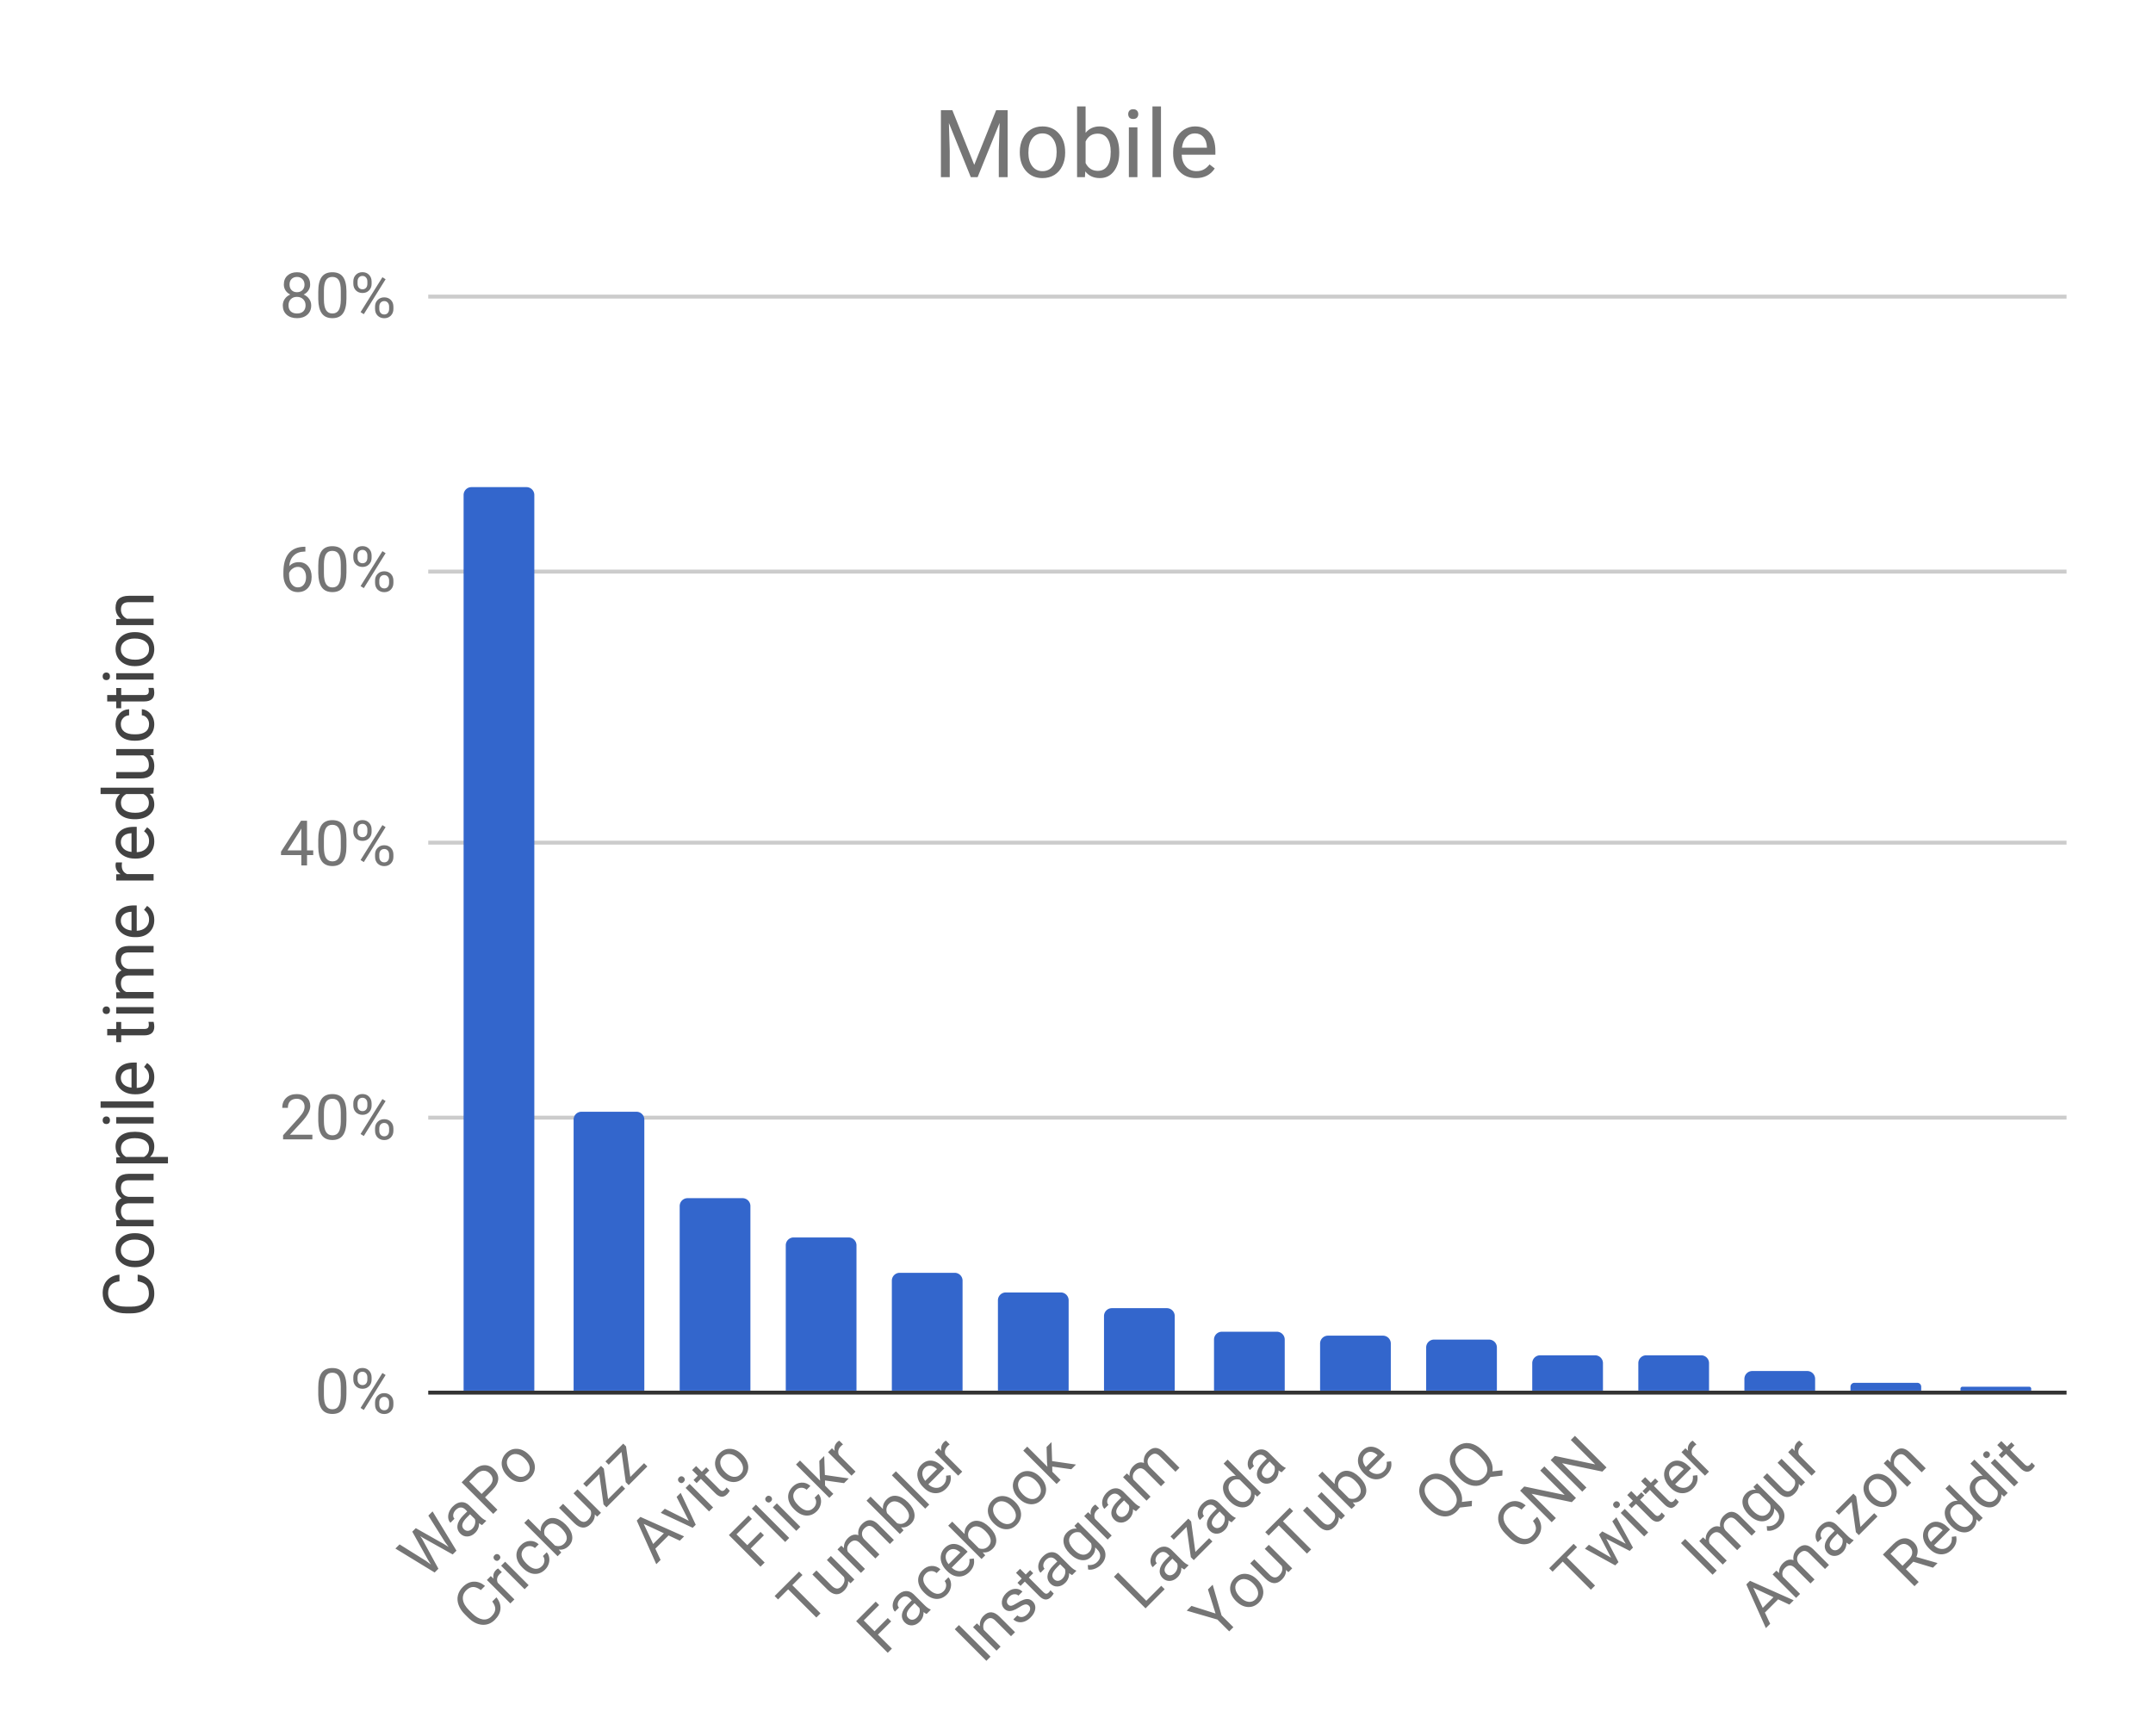 <svg fill="none" height="442" stroke-linecap="square" stroke-miterlimit="10" width="548" xmlns="http://www.w3.org/2000/svg" xmlns:xlink="http://www.w3.org/1999/xlink"><clipPath id="a"><path d="m109.1 75.333h416.8v278.938h-416.8z"/></clipPath><path d="m0 0h548v442h-548z" fill="#fff"/><path d="m109.5 354.5h416" stroke="#333" stroke-linecap="butt"/><path d="m109.5 284.5h416m-416-70h416m-416-69h416m-416-70h416" stroke="#ccc" stroke-linecap="butt"/><path clip-path="url(#a)" d="m136 354h-18v-228a2 2 0 0 1 2-2h14a2 2 0 0 1 2 2z"/><path clip-path="url(#a)" d="m136 354h-18v-228a2 2 0 0 1 2-2h14a2 2 0 0 1 2 2z" fill="#36c"/><path clip-path="url(#a)" d="m164 354h-18v-69a2 2 0 0 1 2-2h14a2 2 0 0 1 2 2z"/><path clip-path="url(#a)" d="m164 354h-18v-69a2 2 0 0 1 2-2h14a2 2 0 0 1 2 2z" fill="#36c"/><path clip-path="url(#a)" d="m191 354h-18v-47a2 2 0 0 1 2-2h14a2 2 0 0 1 2 2z"/><path clip-path="url(#a)" d="m191 354h-18v-47a2 2 0 0 1 2-2h14a2 2 0 0 1 2 2z" fill="#36c"/><path clip-path="url(#a)" d="m218 354h-18v-37a2 2 0 0 1 2-2h14a2 2 0 0 1 2 2z"/><path clip-path="url(#a)" d="m218 354h-18v-37a2 2 0 0 1 2-2h14a2 2 0 0 1 2 2z" fill="#36c"/><path clip-path="url(#a)" d="m245 354h-18v-28a2 2 0 0 1 2-2h14a2 2 0 0 1 2 2z"/><path clip-path="url(#a)" d="m245 354h-18v-28a2 2 0 0 1 2-2h14a2 2 0 0 1 2 2z" fill="#36c"/><path clip-path="url(#a)" d="m272 354h-18v-23a2 2 0 0 1 2-2h14a2 2 0 0 1 2 2z"/><path clip-path="url(#a)" d="m272 354h-18v-23a2 2 0 0 1 2-2h14a2 2 0 0 1 2 2z" fill="#36c"/><path clip-path="url(#a)" d="m299 354h-18v-19a2 2 0 0 1 2-2h14a2 2 0 0 1 2 2z"/><path clip-path="url(#a)" d="m299 354h-18v-19a2 2 0 0 1 2-2h14a2 2 0 0 1 2 2z" fill="#36c"/><path clip-path="url(#a)" d="m327 354h-18v-13a2 2 0 0 1 2-2h14a2 2 0 0 1 2 2z"/><path clip-path="url(#a)" d="m327 354h-18v-13a2 2 0 0 1 2-2h14a2 2 0 0 1 2 2z" fill="#36c"/><path clip-path="url(#a)" d="m354 354h-18v-12a2 2 0 0 1 2-2h14a2 2 0 0 1 2 2z"/><path clip-path="url(#a)" d="m354 354h-18v-12a2 2 0 0 1 2-2h14a2 2 0 0 1 2 2z" fill="#36c"/><path clip-path="url(#a)" d="m381 354h-18v-11a2 2 0 0 1 2-2h14a2 2 0 0 1 2 2z"/><path clip-path="url(#a)" d="m381 354h-18v-11a2 2 0 0 1 2-2h14a2 2 0 0 1 2 2z" fill="#36c"/><path clip-path="url(#a)" d="m408 354h-18v-7a2 2 0 0 1 2-2h14a2 2 0 0 1 2 2z"/><path clip-path="url(#a)" d="m408 354h-18v-7a2 2 0 0 1 2-2h14a2 2 0 0 1 2 2z" fill="#36c"/><path clip-path="url(#a)" d="m435 354h-18v-7a2 2 0 0 1 2-2h14a2 2 0 0 1 2 2z"/><path clip-path="url(#a)" d="m435 354h-18v-7a2 2 0 0 1 2-2h14a2 2 0 0 1 2 2z" fill="#36c"/><path clip-path="url(#a)" d="m462 354h-18v-3a2 2 0 0 1 2-2h14a2 2 0 0 1 2 2z"/><path clip-path="url(#a)" d="m462 354h-18v-3a2 2 0 0 1 2-2h14a2 2 0 0 1 2 2z" fill="#36c"/><path clip-path="url(#a)" d="m489 354h-18v-1a1 1 0 0 1 1-1h16a1 1 0 0 1 1 1z"/><path clip-path="url(#a)" d="m489 354h-18v-1a1 1 0 0 1 1-1h16a1 1 0 0 1 1 1z" fill="#36c"/><path clip-path="url(#a)" d="m517 354h-18v-.5a.5.5 0 0 1 .5-.5h17a.5.5 0 0 1 .5.5z"/><path clip-path="url(#a)" d="m517 354h-18v-.5a.5.5 0 0 1 .5-.5h17a.5.5 0 0 1 .5.5z" fill="#36c"/><path d="m35.037 324.46q2.032.25 3.141 1.516 1.094 1.25 1.094 3.344 0 2.265-1.625 3.64-1.625 1.36-4.344 1.36h-1.233q-1.782 0-3.125-.64-1.36-.641-2.078-1.798-.735-1.172-.735-2.718 0-2.032 1.14-3.266 1.126-1.234 3.141-1.438v1.704q-1.53.218-2.203.953-.687.734-.687 2.047 0 1.625 1.203 2.546 1.187.907 3.39.907h1.235q2.078 0 3.312-.86 1.235-.875 1.235-2.437 0-1.406-.64-2.156-.641-.75-2.22-1v-1.704zm-.78-1.89q-1.391 0-2.5-.547-1.126-.563-1.735-1.531-.61-.985-.61-2.235 0-1.953 1.344-3.14 1.344-1.203 3.578-1.203h.11q1.39 0 2.5.53 1.093.532 1.718 1.516.61.985.61 2.266 0 1.938-1.344 3.14-1.344 1.204-3.562 1.204h-.11zm.187-1.64q1.593 0 2.547-.735.953-.735.953-1.969t-.969-1.953q-.969-.734-2.719-.734-1.562 0-2.531.75-.969.734-.969 1.968 0 1.203.953 1.938.953.734 2.735.734zm-4.86-10.329 1.063-.031q-1.235-1.047-1.235-2.828 0-2 1.532-2.72-.688-.468-1.11-1.233-.422-.766-.422-1.797 0-3.125 3.313-3.188h6.375v1.64h-6.281q-1.016 0-1.516.47-.516.453-.516 1.546 0 .907.547 1.516.547.594 1.453.688h6.313v1.64h-6.234q-2.079 0-2.079 2.031 0 1.594 1.375 2.188h6.938v1.625h-9.516v-1.548zm4.86-22.5q2.172 0 3.5 1 1.328.984 1.328 2.688 0 1.734-1.094 2.718h4.578v1.625h-13.172v-1.484l1.063-.078q-1.235-.985-1.235-2.766 0-1.703 1.297-2.703 1.282-1 3.594-1h.14zm-.172 1.625q-1.61 0-2.547.688-.938.687-.938 1.875 0 1.484 1.313 2.218h4.547q1.297-.734 1.297-2.234 0-1.172-.922-1.86-.922-.687-2.75-.687zm4.828-5.36v1.626h-9.516v-1.625h9.516zm-12.031 1.766q-.39 0-.657-.234-.28-.25-.28-.719 0-.484.28-.734.266-.25.657-.25.39 0 .656.25t.266.734q0 .469-.266.719-.266.234-.656.234zm12.031-5.765v1.625h-13.5v-1.625zm.172-6.172q0 1.922-1.266 3.14-1.265 1.22-3.39 1.22h-.313q-1.406 0-2.516-.548-1.109-.547-1.734-1.515-.64-.97-.64-2.094 0-1.86 1.218-2.89 1.219-1.032 3.5-1.032h.672v6.453q1.406-.047 2.281-.828.86-.781.86-2 0-.86-.344-1.453-.36-.61-.938-1.047l.782-1q1.828 1.203 1.828 3.594zm-8.516.203q0 .984.719 1.656.703.656 2 .813v-4.767h-.125q-1.234.078-1.906.672-.688.594-.688 1.625zm-3.469-12.469h2.297v-1.781h1.266v1.781h5.89q.579 0 .86-.234.281-.235.281-.813 0-.281-.094-.765h1.313q.172.64.172 1.234 0 1.094-.656 1.656-.657.547-1.875.547h-5.891v1.735h-1.266v-1.735h-2.297zm11.813-5.562v1.625h-9.516v-1.625zm-12.031 1.765q-.39 0-.657-.234-.28-.25-.28-.719 0-.484.28-.734.266-.25.657-.25.39 0 .656.25t.266.734q0 .469-.266.719-.266.234-.656.234zm2.515-5.531 1.063-.031q-1.235-1.047-1.235-2.828 0-2 1.532-2.72-.688-.468-1.11-1.233-.422-.766-.422-1.797 0-3.125 3.313-3.188h6.375v1.64h-6.281q-1.016 0-1.516.47-.516.453-.516 1.546 0 .907.547 1.516.547.594 1.453.688h6.313v1.64h-6.234q-2.079 0-2.079 2.031 0 1.594 1.375 2.188h6.938v1.625h-9.516v-1.548zm9.688-18.406q0 1.922-1.266 3.14-1.265 1.22-3.39 1.22h-.313q-1.406 0-2.516-.548-1.109-.547-1.734-1.515-.64-.97-.64-2.094 0-1.86 1.218-2.89 1.219-1.032 3.5-1.032h.672v6.453q1.406-.047 2.281-.828.86-.781.86-2 0-.86-.344-1.453-.36-.61-.938-1.047l.782-1q1.828 1.203 1.828 3.594zm-8.516.203q0 .984.719 1.656.703.656 2 .813v-4.767h-.125q-1.234.078-1.906.672-.688.594-.688 1.625zm.297-14.86q-.062.376-.062.797 0 1.61 1.359 2.172h6.75v1.625h-9.516v-1.578l1.11-.031q-1.282-.797-1.282-2.266 0-.468.125-.718h1.516zm8.219-5.343q0 1.922-1.266 3.14-1.265 1.22-3.39 1.22h-.313q-1.406 0-2.516-.548-1.109-.547-1.734-1.515-.64-.97-.64-2.094 0-1.86 1.218-2.89 1.219-1.032 3.5-1.032h.672v6.453q1.406-.047 2.281-.828.86-.781.86-2 0-.86-.344-1.453-.36-.61-.938-1.047l.782-1q1.828 1.203 1.828 3.594zm-8.516.203q0 .984.719 1.656.703.656 2 .813v-4.767h-.125q-1.234.078-1.906.672-.688.594-.688 1.625zm3.516-5.86q-2.188 0-3.516-1.03-1.344-1.048-1.344-2.735 0-1.672 1.141-2.64h-4.953v-1.626h13.5v1.5l-1.016.078q1.188.97 1.188 2.704 0 1.656-1.344 2.703-1.36 1.047-3.547 1.047h-.11zm.172-1.64q1.625 0 2.547-.656.906-.672.906-1.844 0-1.547-1.39-2.266h-4.377q-1.344.735-1.344 2.235 0 1.203.938 1.875.922.656 2.719.656zm3.718-14.64q1.11.952 1.11 2.796 0 1.516-.875 2.313-.89.797-2.625.797h-6.188v-1.625h6.157q2.156 0 2.156-1.75 0-1.86-1.39-2.485h-6.923v-1.625h9.516v1.547l-.938.031zm-.218-7.938q0-.875-.516-1.516-.531-.656-1.328-.719v-1.546q.812.046 1.562.562.735.516 1.172 1.39.438.86.438 1.829 0 1.937-1.297 3.094-1.297 1.14-3.547 1.14h-.266q-1.39 0-2.468-.5-1.078-.515-1.672-1.469-.61-.953-.61-2.25 0-1.609.97-2.656.952-1.062 2.484-1.14v1.546q-.922.063-1.516.704-.594.625-.594 1.546 0 1.235.89 1.922.891.672 2.579.672h.297q1.656 0 2.547-.672.875-.672.875-1.937zm-10.657-7.39h2.297v-1.782h1.266v1.781h5.89q.579 0 .86-.234.281-.235.281-.813 0-.281-.094-.765h1.313q.172.64.172 1.234 0 1.094-.656 1.656-.657.547-1.875.547h-5.891v1.735h-1.266v-1.735h-2.297v-1.625zm11.813-5.563v1.625h-9.516v-1.625zm-12.031 1.765q-.39 0-.657-.234-.28-.25-.28-.719 0-.484.28-.734.266-.25.657-.25.39 0 .656.25t.266.734q0 .469-.266.719-.266.234-.656.234zm7.187-3.562q-1.39 0-2.5-.547-1.125-.563-1.734-1.531-.61-.985-.61-2.235 0-1.953 1.344-3.14 1.344-1.203 3.578-1.203h.11q1.39 0 2.5.53 1.093.532 1.718 1.516.61.985.61 2.266 0 1.938-1.344 3.14-1.344 1.204-3.562 1.204zm.188-1.64q1.593 0 2.547-.735.953-.735.953-1.969t-.969-1.953q-.969-.734-2.719-.734-1.562 0-2.531.75-.969.734-.969 1.968 0 1.203.953 1.938.953.734 2.735.734zm-4.86-10.329 1.203-.062q-1.375-1.079-1.375-2.844 0-3.016 3.407-3.031h6.281v1.625h-6.297q-1.031 0-1.516.468-.5.453-.5 1.438 0 .781.422 1.39.422.594 1.11.922h6.781v1.625h-9.516z" fill="#424242"/><path d="m88.178 354.911q0 2.547-.875 3.782-.86 1.234-2.703 1.234-1.813 0-2.688-1.203-.875-1.219-.906-3.61v-1.937q0-2.5.86-3.719.875-1.218 2.718-1.218 1.844 0 2.703 1.171.875 1.172.891 3.625zm-1.437-1.968q0-1.844-.516-2.672-.516-.844-1.64-.844-1.11 0-1.626.844-.5.828-.515 2.562v2.313q0 1.844.531 2.719.547.875 1.625.875 1.078 0 1.594-.829.515-.828.547-2.609v-2.36zm3.187-2.36q0-1.031.64-1.687.657-.672 1.688-.672t1.672.672q.656.672.656 1.734v.547q0 1.031-.656 1.688-.656.656-1.656.656-1.016 0-1.688-.656-.656-.657-.656-1.735zm1.078.594q0 .61.344 1.016.344.39.922.39.547 0 .89-.375.344-.39.344-1.062v-.563q0-.61-.344-1-.328-.406-.906-.406-.578 0-.922.406-.328.39-.328 1.032zm4.453 5.797q0-1.016.657-1.672.656-.672 1.671-.672 1.032 0 1.688.656.656.657.656 1.75v.547q0 1.032-.656 1.703-.656.657-1.672.657t-1.687-.657q-.657-.656-.657-1.75zm1.078.61q0 .624.344 1.015.344.39.922.39.563 0 .89-.374.344-.391.344-1.063v-.578q0-.61-.343-1-.328-.39-.907-.39-.546 0-.906.39-.344.375-.344 1.031v.578zm-3.937 1.326-.828-.515 5.562-8.89.813.515zm-13.094-68.874h-7.453v-1.046l3.938-4.375q.875-.985 1.203-1.61.328-.625.328-1.281 0-.89-.547-1.453-.531-.578-1.422-.578-1.078 0-1.687.61-.594.608-.594 1.702h-1.438q0-1.562 1-2.531 1.016-.969 2.72-.969 1.577 0 2.5.828.921.828.921 2.22 0 1.67-2.14 4l-3.047 3.296h5.718zm8.672-4.859q0 2.547-.875 3.781-.86 1.235-2.703 1.235-1.813 0-2.688-1.203-.875-1.22-.906-3.61v-1.937q0-2.5.86-3.72.875-1.218 2.718-1.218 1.844 0 2.703 1.172.875 1.172.891 3.625zm-1.437-1.969q0-1.843-.516-2.672-.516-.843-1.64-.843-1.11 0-1.626.843-.5.829-.515 2.563v2.312q0 1.844.531 2.72.547.874 1.625.874 1.078 0 1.594-.828.515-.828.547-2.61zm3.187-2.36q0-1.03.64-1.687.657-.671 1.688-.671t1.672.671q.656.672.656 1.735v.547q0 1.03-.656 1.687-.656.656-1.656.656-1.016 0-1.688-.656-.656-.656-.656-1.734v-.547zm1.078.595q0 .61.344 1.015.344.39.922.39.547 0 .89-.374.344-.39.344-1.063v-.562q0-.61-.344-1-.328-.406-.906-.406-.578 0-.922.406-.328.39-.328 1.031zm4.453 5.797q0-1.016.657-1.672.656-.672 1.671-.672 1.032 0 1.688.656.656.656.656 1.75v.547q0 1.031-.656 1.703-.656.656-1.672.656t-1.687-.656q-.657-.656-.657-1.75zm1.078.609q0 .625.344 1.016.344.39.922.39.563 0 .89-.375.344-.39.344-1.062v-.578q0-.61-.343-1-.328-.391-.907-.391-.546 0-.906.39-.344.376-.344 1.032zm-3.937 1.328-.828-.516 5.562-8.89.813.515zm-14.453-72.703h1.578v1.187h-1.578v2.641h-1.453v-2.64h-5.172v-.86l5.094-7.875h1.53v7.547zm-4.985 0h3.532v-5.578l-.172.312zm15.016-1.031q0 2.547-.875 3.78-.86 1.235-2.703 1.235-1.813 0-2.688-1.203-.875-1.219-.906-3.61v-1.937q0-2.5.86-3.718.875-1.22 2.718-1.22 1.844 0 2.703 1.173.875 1.172.891 3.625zm-1.437-1.97q0-1.843-.516-2.67-.516-.845-1.64-.845-1.11 0-1.626.844-.5.828-.515 2.563v2.312q0 1.844.531 2.719.547.875 1.625.875 1.078 0 1.594-.828.515-.828.547-2.61zm3.187-2.358q0-1.032.64-1.688.657-.672 1.688-.672t1.672.672q.656.672.656 1.734v.547q0 1.032-.656 1.688-.656.656-1.656.656-1.016 0-1.688-.656-.656-.656-.656-1.735zm1.078.593q0 .61.344 1.016.344.39.922.39.547 0 .89-.374.344-.391.344-1.063v-.562q0-.61-.344-1-.328-.407-.906-.407-.578 0-.922.407-.328.39-.328 1.03zm4.453 5.797q0-1.015.657-1.672.656-.672 1.671-.672 1.032 0 1.688.657.656.656.656 1.75v.547q0 1.03-.656 1.703-.656.656-1.672.656t-1.687-.656q-.657-.657-.657-1.75zm1.078.61q0 .625.344 1.015.344.39.922.39.563 0 .89-.374.344-.39.344-1.063v-.578q0-.61-.343-1-.328-.39-.907-.39-.546 0-.906.39-.344.375-.344 1.031zm-3.937 1.328-.828-.516 5.562-8.89.813.515-5.547 8.89zm-14.875-80.266v1.234h-.266q-1.687.032-2.687 1-1 .97-1.156 2.72.89-1.032 2.453-1.032 1.484 0 2.36 1.047.89 1.047.89 2.703 0 1.766-.953 2.828-.954 1.047-2.563 1.047-1.64 0-2.656-1.25-1.016-1.266-1.016-3.234v-.563q0-3.14 1.344-4.797 1.344-1.656 3.984-1.703zm-1.906 5.125q-.735 0-1.36.453-.625.438-.875 1.11v.53q0 1.407.625 2.266.641.86 1.594.86.969 0 1.531-.719.563-.719.563-1.875 0-1.172-.578-1.89-.563-.735-1.5-.735zm12.36 1.406q0 2.547-.876 3.782-.86 1.234-2.703 1.234-1.813 0-2.688-1.203-.875-1.219-.906-3.61v-1.937q0-2.5.86-3.719.875-1.219 2.718-1.219 1.844 0 2.703 1.172.875 1.172.891 3.625v1.875zm-1.438-1.968q0-1.844-.516-2.672-.516-.844-1.64-.844-1.11 0-1.626.844-.5.828-.515 2.562v2.313q0 1.843.531 2.718.547.875 1.625.875 1.078 0 1.594-.828.515-.828.547-2.609v-2.36zm3.187-2.36q0-1.031.64-1.687.657-.672 1.688-.672t1.672.672q.656.672.656 1.734v.547q0 1.031-.656 1.687-.656.657-1.656.657-1.016 0-1.688-.657-.656-.656-.656-1.734zm1.078.594q0 .61.344 1.016.344.39.922.39.547 0 .89-.375.344-.39.344-1.062v-.563q0-.61-.344-1-.328-.406-.906-.406-.578 0-.922.406-.328.39-.328 1.031zm4.453 5.797q0-1.016.657-1.672.656-.672 1.671-.672 1.032 0 1.688.656.656.657.656 1.75v.547q0 1.031-.656 1.703-.656.657-1.672.657t-1.687-.657q-.657-.656-.657-1.75zm1.078.61q0 .624.344 1.015.344.39.922.39.563 0 .89-.375.344-.39.344-1.062v-.578q0-.61-.343-1-.328-.39-.907-.39-.546 0-.906.39-.344.375-.344 1.031v.578zm-3.937 1.327-.828-.515 5.562-8.89.813.515zm-13.656-77.281q0 .844-.453 1.516-.438.656-1.204 1.031.891.39 1.407 1.125.515.734.515 1.656 0 1.485-1 2.36-.984.875-2.609.875-1.64 0-2.64-.875-.985-.891-.985-2.36 0-.922.5-1.656.516-.75 1.406-1.125-.765-.375-1.203-1.031-.437-.672-.437-1.516 0-1.437.921-2.281.922-.844 2.438-.844 1.5 0 2.422.844.922.844.922 2.281zm-1.172 5.297q0-.953-.61-1.547-.609-.61-1.593-.61-.969 0-1.563.594-.578.594-.578 1.563t.563 1.531q.578.547 1.609.547 1.016 0 1.594-.547.578-.562.578-1.531zm-2.172-7.234q-.86 0-1.39.53-.516.516-.516 1.423 0 .875.515 1.406.516.531 1.375.531.875 0 1.391-.531.531-.531.531-1.39 0-.876-.547-1.423-.53-.546-1.359-.546zm12.578 5.484q0 2.547-.875 3.781-.86 1.235-2.703 1.235-1.813 0-2.688-1.204-.875-1.218-.906-3.609v-1.937q0-2.5.86-3.72.875-1.218 2.718-1.218 1.844 0 2.703 1.172.875 1.172.891 3.625zm-1.437-1.969q0-1.844-.516-2.672-.516-.843-1.64-.843-1.11 0-1.626.843-.5.828-.515 2.563v2.312q0 1.844.531 2.72.547.874 1.625.874 1.078 0 1.594-.828.515-.828.547-2.61zm3.187-2.36q0-1.03.64-1.687.657-.672 1.688-.672t1.672.672q.656.672.656 1.735v.547q0 1.03-.656 1.687-.656.656-1.656.656-1.016 0-1.688-.656-.656-.656-.656-1.734v-.547zm1.078.595q0 .609.344 1.015.344.39.922.39.547 0 .89-.374.344-.39.344-1.063v-.562q0-.61-.344-1-.328-.406-.906-.406-.578 0-.922.406-.328.39-.328 1.031zm4.453 5.796q0-1.015.657-1.671.656-.672 1.671-.672 1.032 0 1.688.656.656.656.656 1.75v.547q0 1.031-.656 1.703-.656.656-1.672.656t-1.687-.656q-.657-.656-.657-1.75zm1.078.61q0 .625.344 1.015.344.391.922.391.563 0 .89-.375.344-.39.344-1.062v-.579q0-.609-.343-1-.328-.39-.907-.39-.546 0-.906.39-.344.375-.344 1.032zm-3.937 1.328-.828-.516 5.562-8.89.813.515zm15.869 317.387 1.215.906-.729-1.171-4.022-7.204.895-.895 7.17 4.055 1.194.751-.917-1.248-4.254-6.75 1.072-1.073 6.088 10-.961.96-7.524-4.209-.74-.475.486.73 4.143 7.59-.961.96-9.988-6.098 1.06-1.06zm14.23-9.148q-.265-.089-.773-.486.033 1.447-.961 2.441-.884.884-1.945.95-1.071.056-1.834-.707-.939-.939-.74-2.154.188-1.226 1.48-2.52l.995-.993-.475-.476q-.53-.53-1.171-.53t-1.27.63q-.542.541-.642 1.193-.088.64.31 1.039l-1.028 1.027q-.453-.453-.552-1.171-.1-.74.199-1.525.309-.795.96-1.447 1.028-1.028 2.133-1.094 1.094-.077 2.022.807l2.751 2.75q.829.83 1.525 1.106l.088.088-1.071 1.072zm-2.474.906q.475-.475.663-1.15.176-.684-.023-1.28l-1.226-1.227-.806.806q-1.879 1.878-.774 2.983.475.475 1.072.431.585-.055 1.094-.563zm3.226-7.955 3.149 3.149-1.061 1.06-8.043-8.043 2.96-2.961q1.327-1.326 2.74-1.392 1.426-.077 2.53 1.027 1.172 1.171 1.084 2.541-.1 1.36-1.47 2.73l-1.89 1.889zm-.873-.873 1.9-1.9q.851-.851.906-1.702.056-.85-.707-1.613-.718-.718-1.602-.696-.884.022-1.68.796l-1.966 1.966zm6.552-4.607q-.873-.873-1.227-1.912-.364-1.05-.121-2.044.232-1.005 1.016-1.79 1.227-1.226 2.829-1.126 1.59.088 2.994 1.491l.066.066q.873.873 1.238 1.9.364 1.028.121 2.045-.232 1.005-1.038 1.812-1.216 1.215-2.807 1.127-1.602-.1-2.994-1.492zm1.149-.906q.994.994 2.055 1.149 1.06.132 1.834-.641.784-.784.63-1.845-.144-1.072-1.249-2.177-.983-.983-2.066-1.116-1.072-.143-1.845.63-.751.751-.608 1.823.133 1.06 1.249 2.177zm-3.927 31.831q1.127 1.414 1.028 2.905-.1 1.492-1.414 2.807-1.426 1.425-3.304 1.27-1.878-.176-3.59-1.889l-.774-.773q-1.127-1.127-1.58-2.376-.453-1.248-.177-2.43.288-1.194 1.26-2.166 1.281-1.282 2.773-1.337 1.48-.066 2.873 1.083l-1.061 1.06q-1.105-.817-2-.784-.884.022-1.712.85-1.017 1.017-.851 2.354.177 1.326 1.558 2.707l.784.784q1.304 1.304 2.619 1.536 1.326.221 2.309-.762.884-.884.961-1.757.077-.873-.762-2.022zm1.381-6.397q-.276.187-.552.464-1.005 1.005-.497 2.22l4.243 4.243-1.028 1.027-5.977-5.977.994-.994.707.663q-.298-1.293.63-2.221.298-.298.53-.376l.95.95zm6.817 3.303-1.027 1.028-5.977-5.978 1.027-1.027zm-8.673-6.463q-.243-.243-.265-.553-.022-.331.276-.63.299-.298.63-.276.32.011.575.265.243.243.254.564.01.32-.287.619-.299.298-.62.287-.309-.022-.563-.276zm12.054 1.624q.553-.553.63-1.293.077-.74-.376-1.282l.962-.96q.497.54.63 1.336.143.785-.133 1.613-.265.818-.873 1.425-1.215 1.216-2.762 1.127-1.536-.099-2.95-1.513l-.166-.166q-.873-.873-1.226-1.867-.365-1.006-.144-1.978.232-.983 1.05-1.8 1.005-1.006 2.276-1.061 1.26-.067 2.265.85l-.962.961q-.63-.54-1.392-.508-.773.022-1.348.597-.784.784-.651 1.779.132.972 1.193 2.033l.199.199q1.027 1.027 2.01 1.17.984.122 1.768-.662zm6.121-10.518q1.37 1.37 1.58 2.839.199 1.458-.862 2.52-1.127 1.126-2.552.938l.64.752-.938.939-8.485-8.486 1.027-1.027 3.16 3.16q-.144-1.381.939-2.464 1.094-1.094 2.541-.884 1.437.199 2.862 1.624zm-1.127.905q-1.05-1.05-2.022-1.204-.972-.177-1.734.586-1.006 1.005-.509 2.386l2.586 2.586q1.403.475 2.397-.52.74-.74.586-1.712-.166-.983-1.304-2.122zm8.452-3.568q.11 1.304-1.038 2.453-.961.96-2.011.906-1.06-.067-2.155-1.138l-3.889-3.89 1.028-1.027 3.856 3.856q1.359 1.359 2.464.254 1.17-1.171.685-2.43l-4.342-4.343 1.016-1.016 5.977 5.977-.972.972zm3.392-3.878 3.503-3.503.84.84-4.752 4.751-.75-.751-1.084-7.69-3.248 3.248-.84-.84 4.53-4.53.719.719zm5.657-5.657 3.503-3.502.84.84-4.752 4.75-.751-.751-1.083-7.69-3.248 3.248-.84-.84 4.53-4.53.718.719zm9.741 14.893-3.37 3.37 1.337 2.862-1.094 1.094-4.972-11.115.928-.928 11.126 4.96-1.094 1.094zm-3.923 2.177 2.73-2.73-5.138-2.397zm9.071-5.911-3.104-6.066 1.038-1.038 3.834 8.12-.773.774-8.143-3.812 1.038-1.038zm6.188-3.403-1.028 1.028-5.977-5.978 1.027-1.027zm-8.674-6.463q-.243-.243-.265-.553-.022-.331.276-.63.299-.298.63-.276.32.011.575.265.243.243.254.564.01.32-.287.619-.299.298-.62.287-.308-.022-.563-.276zm4.354-4.066 1.447 1.447 1.116-1.116.784.785-1.116 1.116 3.713 3.712q.353.353.685.398.331.022.685-.332.176-.177.42-.552l.828.828q-.287.509-.674.895-.685.685-1.447.63-.763-.077-1.525-.84l-3.712-3.712-1.083 1.083-.784-.785 1.082-1.082-1.447-1.448zm6.253 2.497q-.873-.873-1.226-1.912-.365-1.05-.122-2.044.232-1.005 1.017-1.79 1.226-1.226 2.828-1.126 1.591.088 2.994 1.491l.066.066q.873.873 1.238 1.9.364 1.028.121 2.045-.232 1.005-1.038 1.812-1.215 1.215-2.806 1.127-1.603-.1-2.995-1.492zm1.149-.906q.994.994 2.055 1.149 1.06.132 1.834-.641.785-.784.63-1.845-.144-1.072-1.249-2.177-.983-.983-2.066-1.116-1.071-.143-1.845.63-.751.751-.607 1.823.132 1.06 1.248 2.177zm9.851 16.042-3.37 3.37 3.558 3.558-1.06 1.06-8.044-8.043 4.983-4.983.873.873-3.923 3.922 2.752 2.751 3.37-3.37zm6.441.674-1.027 1.028-8.485-8.486 1.027-1.027zm2.829-2.828-1.028 1.027-5.977-5.977 1.028-1.028zm-8.673-6.464q-.243-.243-.265-.552-.023-.332.276-.63.298-.298.63-.276.32.011.574.265.243.243.254.564.011.32-.287.618-.298.299-.619.288-.31-.023-.563-.277zm12.054 1.625q.552-.553.63-1.293.077-.74-.376-1.282l.961-.961q.497.541.63 1.337.143.784-.133 1.613-.265.818-.873 1.425-1.215 1.216-2.762 1.127-1.535-.1-2.95-1.514l-.165-.165q-.873-.873-1.227-1.867-.364-1.006-.143-1.978.232-.983 1.05-1.801 1.005-1.005 2.275-1.06 1.26-.067 2.265.85l-.961.961q-.63-.541-1.392-.508-.774.022-1.348.597-.785.784-.652 1.778.133.973 1.193 2.033l.2.2q1.027 1.027 2.01 1.17.983.122 1.768-.662zm2.883-6.972.034 1.315 2.099 2.099-1.017 1.016-8.485-8.485 1.016-1.016 5.127 5.126-.1-1.204-.11-3.823 1.249-1.248.165 4.828 6.077.884-1.193 1.193zm4.597-9.17q-.277.187-.553.464-1.005 1.005-.497 2.22l4.243 4.243-1.028 1.028-5.977-5.978.994-.994.707.663q-.298-1.293.63-2.221.298-.298.53-.376l.95.95zm-10.313 33.245-2.585 2.585 7.17 7.17-1.06 1.061-7.171-7.17-2.574 2.574-.873-.873 6.22-6.22zm11.612 1.535q.11 1.304-1.038 2.453-.962.961-2.011.906-1.061-.066-2.155-1.138l-3.889-3.889 1.028-1.027 3.856 3.856q1.359 1.358 2.463.254 1.172-1.172.685-2.431l-4.342-4.342 1.017-1.017 5.977 5.978-.972.972zm-1.746-9.015.696.63q-.121-1.426.995-2.542 1.26-1.26 2.674-.75-.133-.73.077-1.47.21-.74.862-1.392 1.966-1.967 4.077.077l4.01 4.01-1.016 1.017-3.945-3.944q-.64-.641-1.26-.663-.607-.033-1.303.663-.563.563-.596 1.281-.034.718.475 1.36l3.966 3.966-1.027 1.027-3.923-3.922q-1.303-1.304-2.574-.033-1.005 1.005-.52 2.243l4.365 4.364-1.017 1.016-5.977-5.977zm17.048-10.95q1.37 1.37 1.58 2.84.2 1.459-.862 2.52-1.126 1.126-2.552.938l.641.752-.94.939-8.484-8.486 1.027-1.027 3.16 3.16q-.144-1.381.94-2.464 1.093-1.094 2.54-.884 1.437.199 2.862 1.624l.088.089zm-1.127.907q-1.05-1.05-2.022-1.205-.972-.176-1.734.586-1.006 1.005-.508 2.386l2.585 2.586q1.403.475 2.398-.52.74-.74.585-1.712-.166-.983-1.304-2.121zm6.475-.398-1.028 1.027-8.485-8.485 1.028-1.027zm4.309-4.088q-1.216 1.215-2.773 1.182-1.57-.044-2.906-1.38l-.188-.189q-.884-.884-1.249-1.911-.364-1.05-.143-2.044.22-1.017.928-1.724 1.171-1.17 2.585-1.038 1.414.11 2.84 1.535l.43.431-4.054 4.055q.906.862 1.944.906 1.039.044 1.801-.718.542-.541.696-1.138.155-.597.067-1.237l1.116-.144q.408 1.911-1.094 3.414zm-5.491-5.226q-.62.619-.586 1.492.022.861.74 1.778l2.994-2.994-.077-.077q-.829-.74-1.624-.785-.807-.055-1.447.586zm6.386-6.01q-.277.187-.553.464-1.005 1.005-.497 2.22l4.243 4.243-1.028 1.028-5.977-5.978.994-.994.707.663q-.298-1.293.63-2.221.298-.298.53-.376l.95.95zm-14.898 45.055-3.37 3.37 3.558 3.558-1.06 1.06-8.044-8.043 4.983-4.983.873.873-3.923 3.922 2.751 2.752 3.37-3.37.862.862zm9.016-1.9q-.266-.088-.774-.486.033 1.447-.961 2.442-.884.884-1.945.95-1.071.055-1.834-.707-.939-.94-.74-2.155.188-1.226 1.48-2.519l.995-.994-.475-.475q-.53-.53-1.171-.53t-1.27.63q-.542.54-.642 1.193-.088.64.31 1.038l-1.028 1.028q-.453-.453-.552-1.172-.1-.74.199-1.524.309-.796.96-1.448 1.028-1.027 2.133-1.093 1.094-.078 2.022.806l2.751 2.751q.829.829 1.525 1.105l.088.089zm-2.475.906q.475-.475.663-1.149.176-.685-.022-1.281l-1.227-1.227-.806.807q-1.879 1.878-.774 2.983.475.475 1.072.43.585-.055 1.094-.563zm6.817-6.706q.552-.553.63-1.293.077-.74-.376-1.282l.961-.96q.497.54.63 1.336.143.784-.133 1.613-.265.818-.873 1.425-1.215 1.216-2.762 1.127-1.536-.1-2.95-1.513l-.165-.166q-.873-.873-1.227-1.867-.364-1.006-.143-1.978.232-.983 1.05-1.8 1.005-1.006 2.275-1.062 1.26-.066 2.265.851l-.961.961q-.63-.54-1.392-.508-.774.022-1.348.597-.785.784-.652 1.779.133.972 1.193 2.033l.2.198q1.027 1.028 2.01 1.172.983.121 1.768-.663zm6.585-4.906q-1.216 1.216-2.774 1.182-1.568-.044-2.905-1.38l-.188-.189q-.884-.883-1.249-1.91-.364-1.05-.143-2.045.22-1.016.928-1.724 1.17-1.17 2.585-1.038 1.414.11 2.84 1.536l.43.43-4.054 4.055q.906.862 1.944.906 1.039.045 1.801-.718.542-.541.696-1.138.155-.596.067-1.237l1.115-.144q.41 1.912-1.093 3.414zm-5.492-5.226q-.618.619-.585 1.492.022.862.74 1.779l2.994-2.995-.077-.077q-.829-.74-1.624-.784-.807-.056-1.448.585zm10.684-6.043q1.37 1.37 1.58 2.84.2 1.458-.861 2.518-1.127 1.127-2.553.94l.641.75-.939.94-8.485-8.486 1.027-1.027 3.16 3.16q-.143-1.381.94-2.464 1.093-1.094 2.54-.884 1.437.199 2.862 1.624zm-1.127.906q-1.05-1.05-2.021-1.205-.973-.176-1.735.586-1.005 1.005-.508 2.386l2.585 2.586q1.403.475 2.398-.52.74-.74.585-1.712-.166-.983-1.304-2.121zm2.044-2.066q-.872-.873-1.226-1.912-.365-1.05-.121-2.044.232-1.005 1.016-1.79 1.226-1.226 2.828-1.127 1.591.089 2.995 1.492l.066.066q.873.873 1.237 1.9.365 1.028.122 2.045-.232 1.005-1.039 1.811-1.215 1.216-2.806 1.127-1.602-.099-2.994-1.491zm1.15-.906q.994.994 2.055 1.149 1.06.132 1.834-.641.784-.785.63-1.845-.144-1.072-1.25-2.177-.982-.983-2.065-1.116-1.072-.143-1.845.63-.752.751-.608 1.823.133 1.06 1.249 2.177zm5.214-5.458q-.872-.873-1.226-1.912-.365-1.05-.122-2.044.233-1.005 1.017-1.79 1.226-1.226 2.828-1.127 1.591.089 2.995 1.492l.066.066q.873.873 1.237 1.9.365 1.028.122 2.045-.232 1.005-1.039 1.812-1.215 1.215-2.806 1.126-1.602-.099-2.994-1.491zm1.15-.906q.994.994 2.055 1.149 1.06.132 1.834-.641.784-.785.63-1.845-.144-1.072-1.25-2.177-.982-.983-2.065-1.116-1.072-.143-1.845.63-.752.751-.608 1.823.133 1.06 1.248 2.177zm7.424-7.116.033 1.315 2.1 2.1-1.017 1.016-8.485-8.485 1.016-1.017 5.127 5.127-.1-1.205-.11-3.822 1.248-1.249.166 4.828 6.077.884-1.194 1.193-4.86-.685zm-15.693 48.393-1.06 1.06-8.044-8.043 1.06-1.06zm-3.48-8.474.784.718q-.177-1.547.928-2.652 1.89-1.889 4.044.221l3.955 3.956-1.027 1.027-3.956-3.955q-.651-.652-1.26-.663-.596-.022-1.203.585-.498.498-.608 1.138-.11.641.11 1.282l4.265 4.265-1.027 1.027-5.978-5.977zm13.258-4.486q-.409-.409-.95-.331-.542.077-1.492.696-.939.607-1.624.828-.685.221-1.226.122-.542-.1-.984-.542-.729-.729-.618-1.856.121-1.138 1.082-2.099 1.017-1.016 2.177-1.116 1.16-.121 1.978.696l-1.028 1.028q-.42-.42-1.083-.354-.663.044-1.204.586-.552.552-.63 1.116-.066.552.32.939.376.375.851.276.487-.11 1.426-.696.928-.597 1.646-.829.707-.243 1.27-.143.564.1 1.05.585.796.796.64 1.923-.154 1.127-1.181 2.154-.718.718-1.525 1.017-.806.298-1.569.154-.773-.154-1.304-.685l1.017-1.016q.552.486 1.226.409.685-.089 1.315-.719.586-.585.696-1.16.122-.585-.276-.983zm-2.265-9.402 1.447 1.447 1.116-1.116.785.785-1.116 1.115 3.712 3.713q.354.353.685.398.332.022.685-.332.177-.177.42-.552l.829.828q-.288.509-.674.895-.685.685-1.448.63-.762-.077-1.524-.84l-3.713-3.712-1.083 1.083-.784-.785 1.083-1.082-1.448-1.448zm13.258 1.59q-.265-.088-.773-.485.033 1.447-.961 2.441-.884.884-1.945.95-1.072.056-1.834-.707-.94-.939-.74-2.154.188-1.226 1.48-2.52l.995-.994-.476-.475q-.53-.53-1.17-.53-.641 0-1.271.63-.542.541-.641 1.193-.088.64.31 1.039l-1.028 1.027q-.453-.453-.553-1.171-.099-.74.2-1.525.309-.795.96-1.447 1.028-1.028 2.133-1.094 1.094-.077 2.022.807l2.75 2.75q.83.83 1.526 1.106l.088.088-1.072 1.072zm-2.475.907q.475-.475.663-1.15.177-.684-.022-1.281l-1.226-1.226-.807.806q-1.878 1.878-.773 2.983.475.475 1.072.431.585-.055 1.093-.563zm1.868-6.375q-1.404-1.404-1.58-2.862-.177-1.48.895-2.552 1.093-1.094 2.474-.928l-.607-.718.928-.928 5.833 5.833q1.16 1.16 1.138 2.508-.01 1.36-1.17 2.52-.653.651-1.548.994-.894.342-1.69.188l-.088-1.15q1.47.166 2.42-.784.75-.751.74-1.58 0-.84-.774-1.613l-.508-.508q.1 1.315-.961 2.375-1.05 1.05-2.541.862-1.503-.199-2.961-1.657zm1.138-.917q1.016 1.016 2 1.182.994.154 1.745-.597.961-.961.541-2.287l-2.729-2.729q-1.325-.398-2.265.542-.75.75-.585 1.756.155.995 1.293 2.133zm6.341-10.607q-.276.188-.552.464-1.005 1.006-.497 2.22l4.242 4.243-1.027 1.028-5.977-5.977.994-.995.707.663q-.298-1.292.63-2.22.298-.299.53-.376zm9.392.73q-.265-.09-.774-.487.033 1.447-.961 2.442-.884.884-1.945.95-1.071.055-1.834-.707-.939-.94-.74-2.155.188-1.226 1.48-2.519l.995-.994-.475-.475q-.53-.53-1.171-.53t-1.27.63q-.542.54-.642 1.193-.088.64.31 1.038l-1.028 1.028q-.453-.453-.552-1.171-.1-.74.199-1.525.31-.796.96-1.448 1.028-1.027 2.133-1.093 1.094-.078 2.022.806l2.751 2.751q.829.829 1.525 1.105l.088.089-1.071 1.071zm-2.475.905q.475-.475.663-1.149.176-.685-.022-1.281l-1.227-1.227-.806.807q-1.879 1.878-.774 2.983.475.475 1.072.43.586-.055 1.094-.563zm.132-10.518.696.63q-.121-1.425.995-2.541 1.26-1.26 2.674-.752-.133-.729.077-1.47.21-.74.862-1.391 1.966-1.967 4.077.077l4.01 4.01-1.016 1.017-3.945-3.944q-.64-.641-1.26-.663-.607-.033-1.303.663-.563.563-.596 1.281-.034.719.475 1.36l3.966 3.966-1.028 1.027-3.922-3.922q-1.303-1.304-2.574-.033-1.005 1.005-.52 2.243l4.365 4.364-1.017 1.016-5.977-5.977zm4.946 32.416 3.812-3.811.872.873-4.872 4.872-8.043-8.043 1.06-1.061 7.17 7.17zm9.7-7.954q-.265-.089-.773-.487.033 1.448-.961 2.442-.884.884-1.945.95-1.071.055-1.834-.707-.939-.939-.74-2.154.188-1.227 1.48-2.52l.995-.994-.475-.475q-.53-.53-1.171-.53t-1.27.63q-.542.541-.642 1.193-.088.64.31 1.038l-1.028 1.028q-.453-.453-.552-1.171-.1-.74.199-1.525.309-.795.96-1.447 1.028-1.028 2.133-1.094 1.094-.077 2.022.806l2.751 2.752q.829.828 1.525 1.104l.088.089-1.071 1.072zm-2.474.905q.475-.475.663-1.149.176-.685-.023-1.281l-1.226-1.227-.806.807q-1.879 1.878-.774 2.983.475.475 1.072.43.585-.054 1.094-.563zm5.27-5.38 3.502-3.503.84.84-4.751 4.751-.751-.751-1.083-7.69-3.248 3.248-.84-.84 4.53-4.53.718.719zm9.225-7.546q-.265-.089-.773-.486.033 1.447-.961 2.441-.884.884-1.945.95-1.072.056-1.834-.707-.939-.939-.74-2.154.188-1.227 1.48-2.52l.995-.994-.475-.475q-.53-.53-1.172-.53-.64 0-1.27.63-.541.541-.64 1.193-.09.64.308 1.039l-1.027 1.027q-.453-.453-.552-1.171-.1-.74.198-1.525.31-.795.962-1.447 1.027-1.028 2.132-1.094 1.094-.077 2.022.807l2.751 2.75q.829.83 1.525 1.106l.088.088zm-2.475.906q.476-.475.663-1.15.177-.684-.022-1.281l-1.226-1.226-.807.806q-1.878 1.878-.773 2.983.475.475 1.072.431.585-.055 1.093-.563zm1.868-6.375q-1.381-1.381-1.558-2.862-.188-1.492.862-2.541 1.05-1.05 2.386-.95l-3.116-3.116 1.017-1.016 8.485 8.485-.939.939-.685-.597q.133 1.37-.961 2.464-1.039 1.039-2.541.84-1.503-.199-2.873-1.569zm1.127-.906q1.016 1.016 2.01 1.17.995.155 1.735-.585.972-.972.553-2.298l-2.74-2.74q-1.315-.387-2.265.564-.752.75-.586 1.756.155.995 1.293 2.133zm12.208-6.353q-.265-.089-.773-.486.033 1.447-.961 2.441-.884.884-1.945.95-1.072.056-1.834-.707-.94-.939-.74-2.154.188-1.226 1.48-2.52l.995-.994-.475-.475q-.53-.53-1.172-.53-.64 0-1.27.63-.542.541-.641 1.193-.088.64.31 1.039l-1.028 1.027q-.453-.453-.553-1.171-.099-.74.2-1.525.309-.795.96-1.447 1.028-1.028 2.133-1.094 1.094-.077 2.022.807l2.75 2.75q.83.83 1.526 1.106l.088.088zm-2.475.906q.475-.475.663-1.15.177-.684-.022-1.281l-1.226-1.226-.807.806q-1.878 1.878-.773 2.983.475.475 1.072.431.585-.055 1.093-.563zm-14.345 35.046-1.933-6.132 1.204-1.204 2.265 7.81 3.005 3.006-1.06 1.06-3.006-3.005-7.811-2.264 1.215-1.216zm5.149-3.226q-.873-.873-1.227-1.912-.364-1.05-.121-2.044.232-1.005 1.016-1.79 1.227-1.226 2.829-1.127 1.59.089 2.994 1.492l.066.066q.873.873 1.238 1.9.364 1.028.121 2.045-.232 1.005-1.038 1.811-1.216 1.216-2.807 1.127-1.602-.099-2.994-1.491zm1.149-.906q.994.994 2.055 1.149 1.06.132 1.834-.641.784-.785.63-1.845-.144-1.072-1.249-2.177-.983-.983-2.066-1.116-1.072-.143-1.845.63-.751.751-.608 1.823.133 1.06 1.249 2.177zm11.623-6.961q.11 1.304-1.039 2.453-.96.961-2.01.906-1.061-.067-2.155-1.138l-3.89-3.89 1.028-1.027 3.856 3.856q1.36 1.359 2.464.254 1.171-1.171.685-2.43l-4.342-4.343 1.017-1.016 5.977 5.977-.972.973-.62-.575zm1.823-14.97-2.585 2.585 7.17 7.17-1.06 1.06-7.171-7.17-2.574 2.575-.873-.873 6.22-6.22.873.872zm11.612 1.535q.11 1.304-1.039 2.453-.96.96-2.01.906-1.061-.067-2.155-1.138l-3.889-3.89 1.027-1.027 3.856 3.856q1.36 1.359 2.464.254 1.171-1.171.685-2.43l-4.342-4.343 1.017-1.016 5.977 5.977-.972.972-.62-.574zm5.403-10.065q1.37 1.37 1.58 2.84.198 1.458-.862 2.518-1.127 1.127-2.552.94l.64.75-.939.94-8.485-8.485 1.028-1.028 3.16 3.16q-.144-1.381.939-2.464 1.093-1.094 2.54-.884 1.437.2 2.862 1.624zm-1.127.906q-1.05-1.05-2.022-1.205-.972-.176-1.735.586-1.005 1.005-.508 2.387l2.585 2.585q1.403.475 2.398-.52.74-.74.585-1.712-.165-.983-1.303-2.121zm7.955-1.658q-1.216 1.216-2.774 1.183-1.568-.045-2.905-1.381l-.188-.188q-.884-.884-1.249-1.912-.364-1.05-.143-2.044.22-1.016.928-1.723 1.171-1.171 2.585-1.039 1.414.11 2.84 1.536l.43.43-4.054 4.056q.906.861 1.944.906 1.039.044 1.801-.719.542-.54.696-1.138.155-.596.067-1.237l1.115-.144q.41 1.912-1.093 3.414zm-5.492-5.226q-.618.62-.585 1.492.022.862.74 1.779l2.994-2.994-.077-.078q-.829-.74-1.624-.784-.807-.055-1.447.585zm22.69 7.425q1.171 1.171 1.635 2.387.475 1.204.276 2.353l2.575-.298-.056 1.38-3.049.354q-.298.497-.74.94-.95.95-2.155 1.226-1.204.254-2.475-.2-1.26-.463-2.408-1.59l-.586-.586q-1.16-1.16-1.646-2.441-.486-1.304-.22-2.497.264-1.216 1.214-2.166.973-.972 2.188-1.237 1.204-.277 2.486.21 1.27.475 2.453 1.657zm-1.58.541q-1.414-1.414-2.762-1.613-1.337-.21-2.387.84-.994.994-.806 2.353.188 1.337 1.536 2.707l.585.586q1.381 1.38 2.751 1.602 1.37.22 2.398-.807 1.027-1.027.85-2.33-.187-1.316-1.568-2.74zm9.358-8.32q1.171 1.172 1.635 2.387.475 1.205.277 2.354l2.574-.299-.055 1.381-3.05.354q-.298.497-.74.94-.95.95-2.154 1.226-1.205.254-2.475-.2-1.26-.463-2.409-1.59l-.586-.586q-1.16-1.16-1.646-2.442-.486-1.303-.22-2.497.264-1.215 1.215-2.165.972-.972 2.187-1.238 1.205-.276 2.486.21 1.27.475 2.453 1.658l.508.508zm-1.58.542q-1.414-1.414-2.762-1.613-1.337-.21-2.386.84-.995.994-.807 2.353.188 1.337 1.536 2.707l.585.586q1.381 1.38 2.751 1.602 1.37.22 2.398-.807 1.028-1.027.85-2.331-.187-1.315-1.568-2.74zm14.867 15.756q1.127 1.414 1.028 2.905-.1 1.492-1.414 2.807-1.426 1.425-3.304 1.27-1.878-.177-3.59-1.89l-.774-.772q-1.127-1.127-1.58-2.376-.453-1.248-.177-2.43.288-1.194 1.26-2.166 1.281-1.282 2.773-1.337 1.48-.066 2.873 1.083l-1.061 1.06q-1.105-.817-2-.784-.884.022-1.712.85-1.017 1.017-.851 2.354.177 1.326 1.558 2.707l.784.784q1.304 1.304 2.619 1.536 1.325.221 2.309-.762.884-.884.961-1.757.077-.873-.762-2.022zm9.889-4.785-1.06 1.061-10.254-2.143 6.198 6.198-1.06 1.06-8.044-8.043 1.061-1.06 10.286 2.154-6.22-6.22 1.05-1.05zm7.778-7.778-1.06 1.06-10.254-2.142 6.199 6.198-1.061 1.06-8.043-8.043 1.06-1.06 10.286 2.154-6.22-6.22 1.05-1.05zm-7.506 20.319-2.586 2.585 7.17 7.17-1.06 1.061-7.17-7.17-2.575 2.574-.872-.873 6.22-6.22zm12.396-.884-3.414-5.712 1.028-1.028 4.231 7.723-.828.829-5.978-3.083 3.116 5.944-.828.829-7.712-4.243 1.016-1.016 5.646 3.303-3.083-5.867.829-.828zm5.723-2.895-1.027 1.027-5.977-5.977 1.027-1.027zm-8.673-6.463q-.243-.244-.265-.553-.022-.331.276-.63.299-.298.63-.276.32.011.575.265.243.243.254.564.01.32-.288.619-.298.298-.618.287-.31-.022-.564-.276zm4.353-4.066 1.448 1.447 1.116-1.116.784.785-1.116 1.116 3.713 3.712q.353.353.685.398.331.022.685-.332.176-.177.42-.552l.828.828q-.287.509-.674.895-.685.685-1.447.63-.763-.077-1.525-.84l-3.712-3.712-1.083 1.083-.784-.785 1.082-1.082-1.447-1.448zm3.536-3.536 1.447 1.448 1.116-1.116.785.784-1.116 1.116 3.712 3.712q.354.354.685.398.332.022.685-.331.177-.177.42-.553l.829.829q-.288.508-.674.895-.685.685-1.448.63-.762-.078-1.524-.84l-3.713-3.713-1.082 1.083-.785-.784 1.083-1.083-1.448-1.447zm12.164 2.906q-1.215 1.215-2.773 1.182-1.569-.044-2.906-1.38l-.187-.189q-.884-.884-1.249-1.911-.364-1.05-.144-2.044.221-1.017.929-1.724 1.17-1.17 2.585-1.038 1.414.11 2.84 1.535l.43.431-4.055 4.055q.906.862 1.945.906 1.039.044 1.8-.718.542-.541.697-1.138.155-.597.066-1.237l1.116-.144q.409 1.911-1.094 3.414zm-5.49-5.226q-.62.619-.586 1.492.022.861.74 1.778l2.994-2.994-.077-.077q-.829-.74-1.624-.785-.807-.055-1.448.586zm6.385-6.01q-.276.187-.552.464-1.005 1.005-.497 2.22l4.242 4.243-1.027 1.028-5.977-5.978.994-.994.707.663q-.298-1.293.63-2.221.298-.298.53-.376l.95.95zm5.167 32.107-1.06 1.06-8.044-8.043 1.06-1.06zm-3.492-8.464.697.63q-.122-1.425.994-2.541 1.26-1.26 2.674-.751-.133-.73.077-1.47.21-.74.862-1.392 1.966-1.966 4.077.078l4.01 4.01-1.016 1.017-3.945-3.945q-.64-.64-1.259-.663-.608-.033-1.304.663-.563.564-.596 1.282-.034.718.475 1.359l3.966 3.966-1.027 1.028-3.923-3.922q-1.303-1.304-2.574-.034-1.005 1.006-.52 2.243l4.365 4.364-1.017 1.017-5.977-5.977.962-.962zm11.635-5.756q-1.404-1.403-1.58-2.861-.177-1.48.895-2.553 1.093-1.093 2.474-.928l-.607-.718.928-.928 5.834 5.834q1.16 1.16 1.137 2.508-.01 1.359-1.17 2.519-.652.652-1.547.994-.895.343-1.69.188l-.09-1.15q1.47.167 2.42-.784.752-.75.74-1.58 0-.84-.773-1.613l-.508-.508q.1 1.315-.961 2.376-1.05 1.05-2.541.861-1.503-.198-2.961-1.657zm1.138-.917q1.016 1.017 2 1.182.994.155 1.745-.596.961-.962.541-2.287l-2.729-2.73q-1.325-.397-2.264.542-.752.751-.586 1.757.155.994 1.293 2.132zm11.6-6.938q.111 1.303-1.038 2.452-.961.962-2.01.906-1.061-.066-2.155-1.138l-3.89-3.889 1.028-1.027 3.856 3.856q1.359 1.359 2.464.254 1.171-1.171.685-2.43l-4.342-4.343 1.016-1.016 5.978 5.977-.973.972-.618-.574zm1.105-10.032q-.276.187-.552.464-1.005 1.005-.497 2.22l4.242 4.243-1.027 1.028-5.977-5.978.994-.994.707.663q-.298-1.293.63-2.221.298-.298.53-.376l.95.95zm-6.357 39.432-3.37 3.37 1.337 2.861-1.093 1.094-4.972-11.115.928-.928 11.126 4.96-1.094 1.095zm-3.922 2.176 2.729-2.729-5.138-2.397zm3.47-9.48.695.63q-.121-1.425.995-2.54 1.26-1.26 2.673-.752-.132-.73.078-1.47.21-.74.862-1.392 1.966-1.966 4.077.078l4.01 4.01-1.016 1.017-3.945-3.944q-.64-.641-1.26-.663-.607-.034-1.303.663-.563.563-.597 1.281-.033.718.476 1.36l3.966 3.966-1.028 1.027-3.922-3.922q-1.304-1.304-2.574-.033-1.006 1.005-.52 2.243l4.365 4.364-1.017 1.016-5.977-5.977.961-.961zm18.605-6.65q-.265-.089-.773-.487.033 1.448-.962 2.442-.883.884-1.944.95-1.072.056-1.834-.707-.94-.939-.74-2.154.187-1.227 1.48-2.52l.994-.994-.475-.475q-.53-.53-1.17-.53-.642 0-1.271.63-.542.541-.641 1.193-.089.64.31 1.038l-1.028 1.028q-.453-.453-.553-1.171-.1-.74.2-1.525.308-.795.96-1.447 1.028-1.028 2.133-1.094 1.094-.077 2.022.806l2.75 2.752q.83.828 1.525 1.104l.089.089zm-2.475.905q.475-.475.663-1.149.177-.685-.022-1.281l-1.226-1.227-.807.807q-1.878 1.878-.773 2.983.475.475 1.071.431.586-.055 1.094-.564zm5.27-5.38 3.503-3.502.84.84-4.751 4.75-.752-.751-1.083-7.69-3.248 3.248-.84-.84 4.53-4.53.719.719zm2.221-6.64q-.873-.873-1.226-1.912-.365-1.05-.122-2.044.232-1.005 1.017-1.79 1.226-1.226 2.828-1.127 1.591.089 2.994 1.492l.066.066q.873.873 1.238 1.9.365 1.028.121 2.045-.232 1.005-1.038 1.812-1.215 1.215-2.806 1.127-1.602-.1-2.995-1.492zm1.15-.906q.993.994 2.054 1.149 1.06.132 1.834-.641.785-.784.63-1.845-.144-1.072-1.249-2.177-.983-.983-2.066-1.116-1.071-.143-1.845.63-.751.751-.607 1.823.132 1.06 1.248 2.177zm3.524-9.624.784.719q-.177-1.547.928-2.652 1.89-1.89 4.044.22l3.955 3.956-1.027 1.028-3.956-3.956q-.651-.651-1.26-.663-.596-.022-1.203.586-.498.497-.608 1.138-.11.64.11 1.282l4.265 4.264-1.027 1.028-5.978-5.977zm6.558 26.031-1.89 1.89 3.26 3.258-1.071 1.072-8.044-8.043 2.663-2.663q1.359-1.359 2.707-1.47 1.359-.12 2.541 1.061.751.752.906 1.724.144.961-.298 1.955l5.303 1.525.066.066-1.138 1.138zm-2.75 1.027 1.623-1.624q.796-.795.851-1.668.055-.873-.63-1.558-.751-.751-1.59-.707-.84.044-1.68.884l-1.624 1.624 3.05 3.05zm12.561-4.099q-1.215 1.216-2.773 1.183-1.569-.045-2.906-1.382l-.187-.187q-.884-.884-1.249-1.912-.365-1.05-.144-2.044.221-1.016.928-1.723 1.172-1.171 2.586-1.039 1.414.11 2.84 1.536l.43.43-4.055 4.056q.906.861 1.945.906 1.039.044 1.8-.719.542-.541.697-1.138.155-.596.066-1.237l1.116-.144q.409 1.912-1.094 3.414zm-5.49-5.226q-.62.62-.586 1.492.022.862.74 1.779l2.994-2.994-.077-.078q-.829-.74-1.624-.784-.807-.055-1.448.585zm5.27-.85q-1.382-1.381-1.558-2.862-.188-1.491.861-2.541 1.05-1.05 2.387-.95l-3.116-3.116 1.017-1.016 8.485 8.485-.94.939-.684-.597q.132 1.37-.962 2.464-1.038 1.039-2.54.84-1.503-.199-2.873-1.57l-.078-.076zm1.126-.906q1.017 1.016 2.011 1.17.995.155 1.735-.585.972-.972.552-2.298l-2.74-2.74q-1.315-.387-2.265.564-.751.75-.585 1.756.154.995 1.292 2.133zm5.237-5.458q-1.38-1.381-1.558-2.862-.187-1.492.862-2.541 1.05-1.05 2.387-.95l-3.116-3.116 1.017-1.016 8.485 8.485-.94.939-.684-.597q.132 1.37-.962 2.464-1.038 1.039-2.54.84-1.503-.199-2.873-1.569zm1.127-.906q1.017 1.016 2.011 1.17.994.155 1.735-.585.972-.972.552-2.298l-2.74-2.74q-1.315-.387-2.265.564-.751.75-.585 1.756.154.995 1.292 2.133zm9.635-3.779-1.028 1.028-5.977-5.978 1.027-1.027zm-8.673-6.463q-.244-.243-.266-.553-.022-.331.277-.63.298-.298.63-.276.32.011.574.265.243.243.254.564.011.32-.287.619-.299.298-.619.287-.31-.022-.563-.276zm4.353-4.066 1.447 1.447 1.116-1.116.784.785-1.116 1.116 3.713 3.712q.353.353.685.398.331.022.685-.332.177-.177.42-.552l.828.828q-.287.509-.674.895-.685.685-1.447.63-.762-.077-1.525-.84l-3.712-3.712-1.083 1.083-.784-.785 1.082-1.082-1.447-1.448zm-266.994-338.786 5.579 13.922 5.578-13.922h2.922v17.063h-2.25v-6.64l.203-7.173-5.594 13.813h-1.734l-5.578-13.781.218 7.14v6.641h-2.25v-17.063h2.907zm17.173 10.61q0-1.875.734-3.36.734-1.484 2.031-2.296 1.313-.813 3-.813 2.578 0 4.172 1.797 1.61 1.797 1.61 4.766v.156q0 1.86-.72 3.328-.702 1.469-2.015 2.297-1.313.812-3.031.812-2.578 0-4.188-1.797-1.594-1.796-1.594-4.75v-.14zm2.187.25q0 2.11.969 3.39.984 1.282 2.625 1.282 1.656 0 2.625-1.297.969-1.297.969-3.625 0-2.094-.985-3.39-.984-1.298-2.625-1.298-1.61 0-2.594 1.282-.984 1.28-.984 3.656zm23.125 0q0 2.906-1.344 4.672-1.328 1.765-3.578 1.765-2.406 0-3.719-1.703l-.093 1.469h-2v-18h2.171v6.719q1.313-1.64 3.61-1.64 2.312 0 3.625 1.75 1.328 1.75 1.328 4.78zm-2.172-.25q0-2.203-.86-3.406-.843-1.22-2.452-1.22-2.141 0-3.079 2v5.485q1 1.985 3.11 1.985 1.547 0 2.406-1.203.875-1.204.875-3.641zm6.797 6.453h-2.172v-12.688h2.172zm-2.344-16.047q0-.531.313-.89.328-.36.953-.36.64 0 .969.36.328.359.328.89t-.328.89q-.329.344-.97.344-.624 0-.952-.343-.313-.36-.313-.89zm8.344 16.047h-2.172v-18h2.172zm8.906.234q-2.578 0-4.203-1.687-1.61-1.703-1.61-4.531v-.407q0-1.89.72-3.359.718-1.484 2.015-2.328 1.297-.844 2.813-.844 2.468 0 3.828 1.64 1.375 1.626 1.375 4.657v.906h-8.578q.046 1.875 1.093 3.032 1.047 1.156 2.657 1.156 1.156 0 1.953-.469.797-.469 1.39-1.25l1.329 1.031q-1.594 2.453-4.782 2.453zm-.265-11.375q-1.313 0-2.204.97-.89.952-1.109 2.671h6.36v-.172q-.094-1.64-.891-2.547-.797-.922-2.156-.922z" fill="#757575"/></svg>